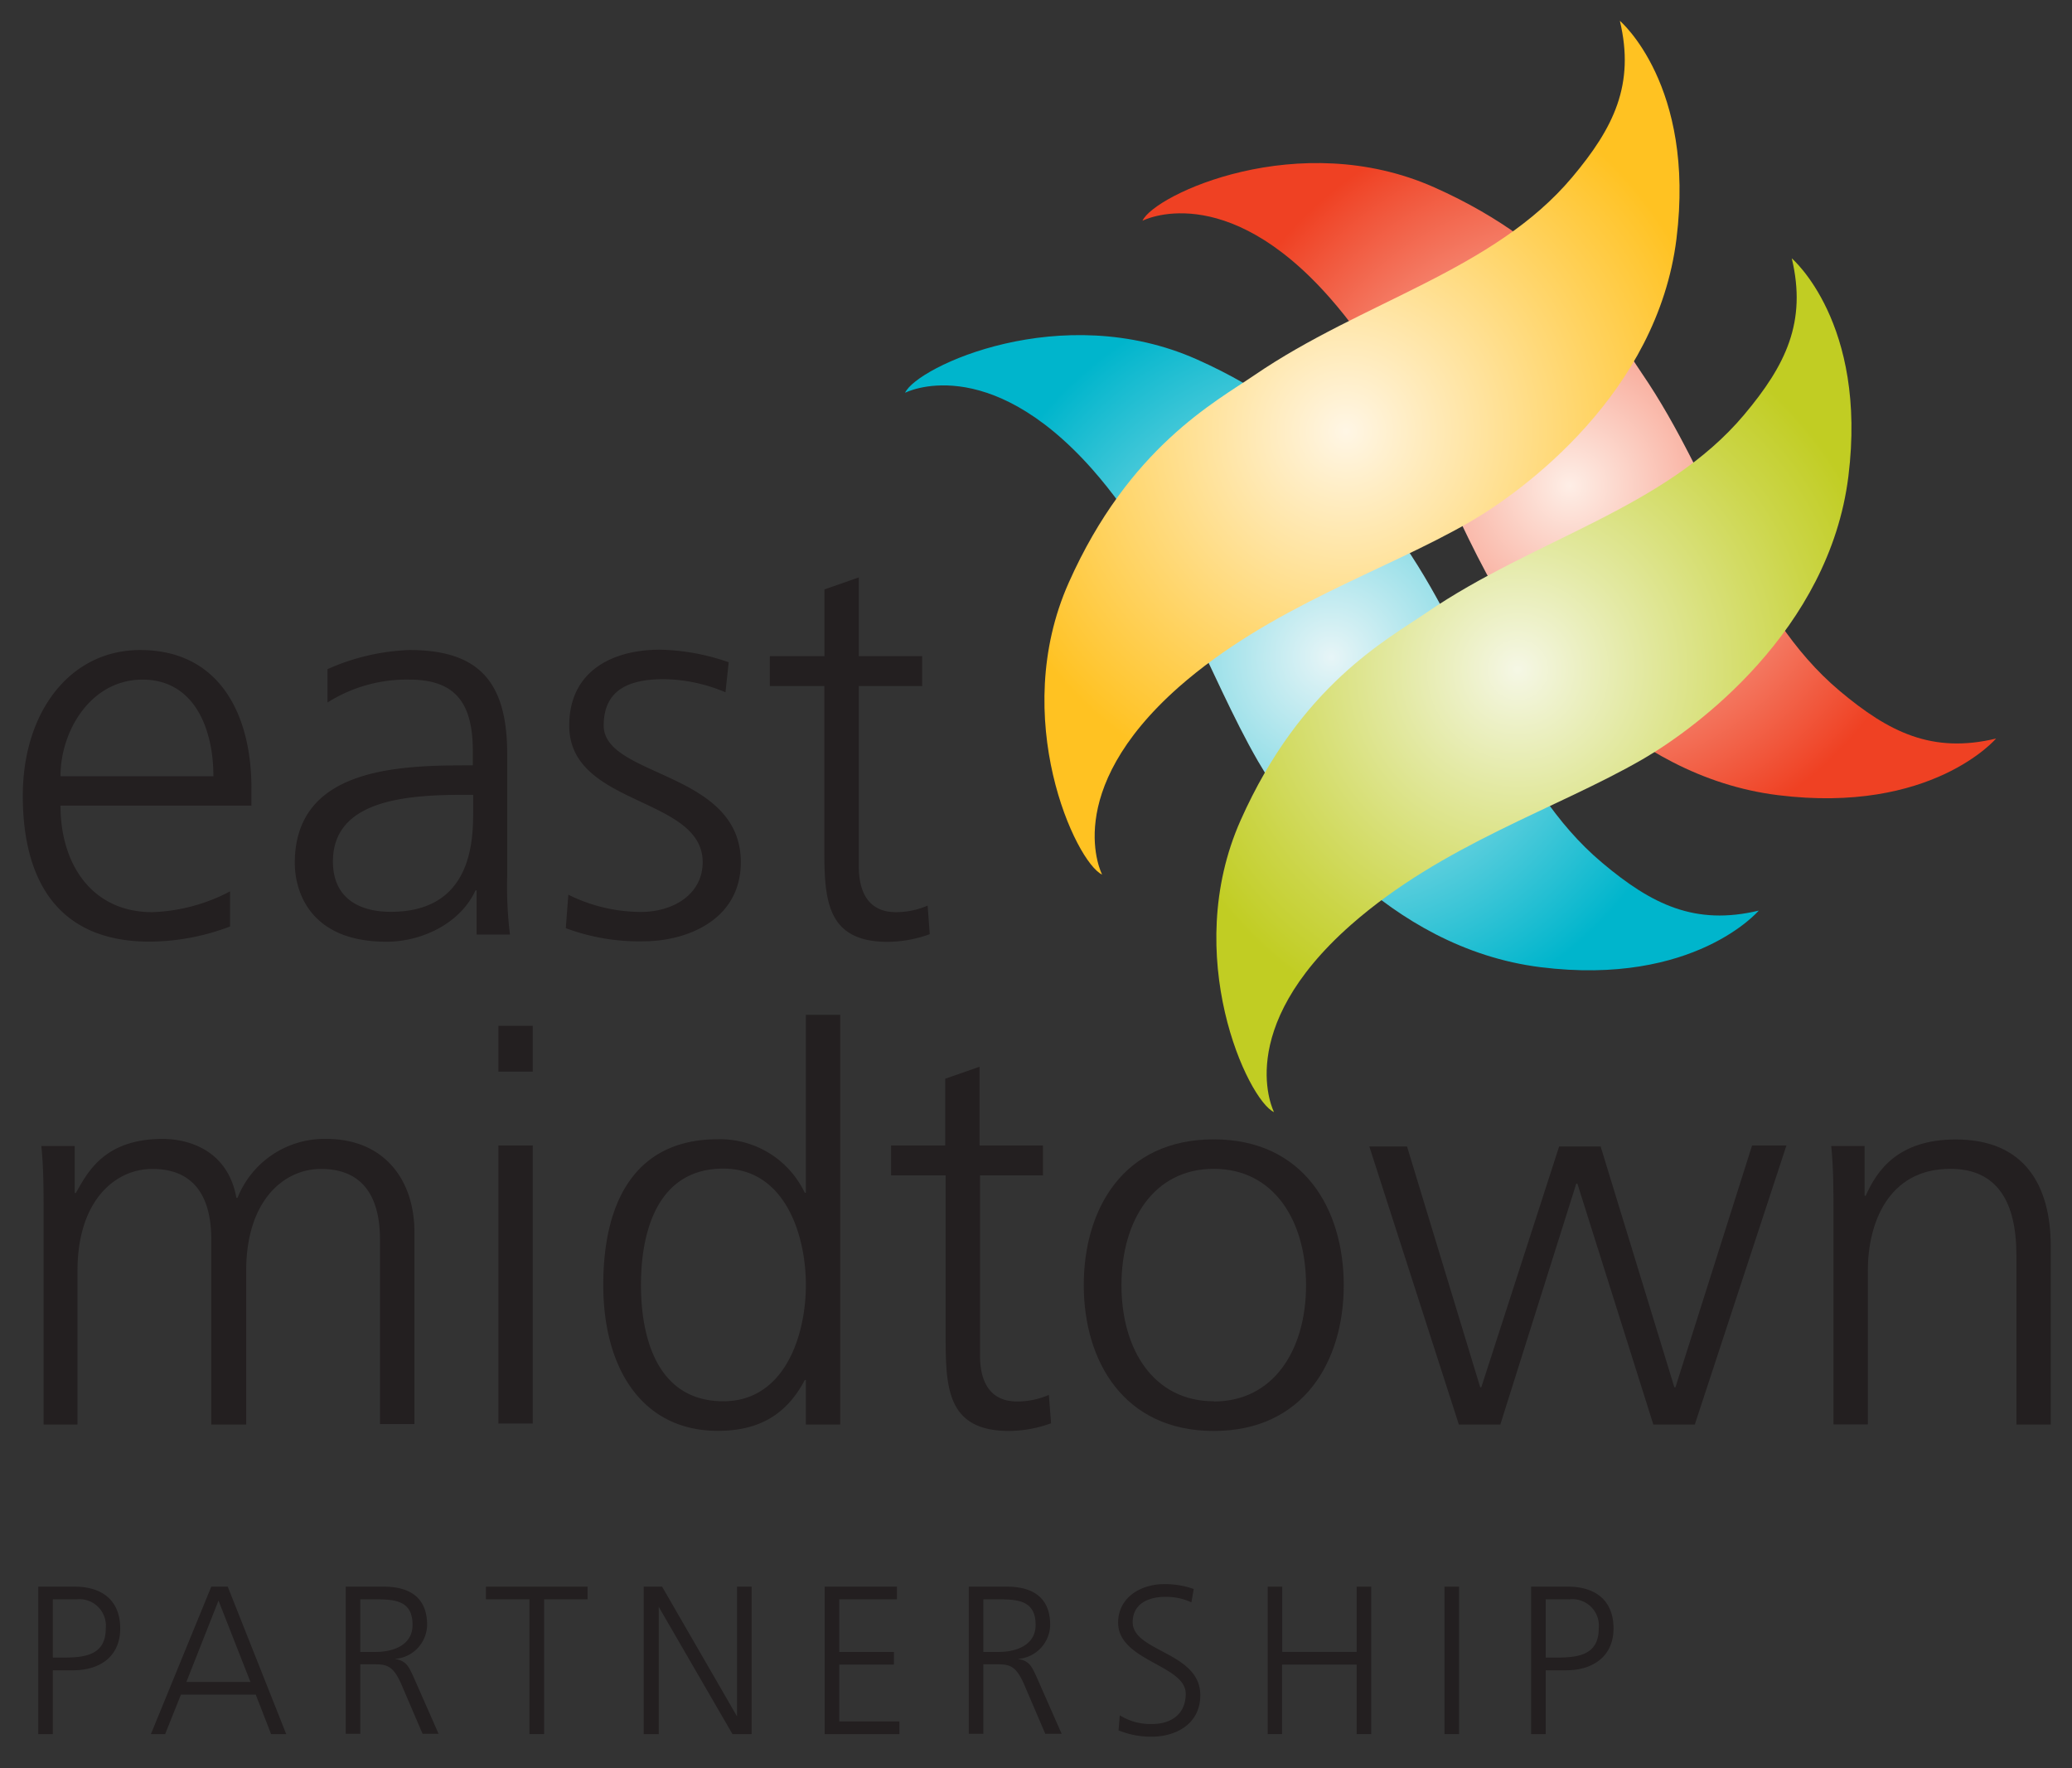 <svg xmlns="http://www.w3.org/2000/svg" xmlns:xlink="http://www.w3.org/1999/xlink" viewBox="0 0 186.33 159"><rect x="0" y="0" width="186.33" height="159" fill="#333333" stroke="none"/><defs><style>.cls-1{isolation:isolate;}.cls-2,.cls-4,.cls-5{mix-blend-mode:multiply;}.cls-2{fill:url(#radial-gradient);}.cls-3{fill:url(#radial-gradient-2);}.cls-4{fill:url(#radial-gradient-3);}.cls-5{fill:url(#radial-gradient-4);}.cls-6{fill:#231f20;}</style><radialGradient id="radial-gradient" cx="135.68" cy="42.61" r="33.99" gradientTransform="matrix(1, 0.05, -0.05, 1, 7.6, -5.72)" gradientUnits="userSpaceOnUse"><stop offset="0" stop-color="#feeee6"/><stop offset="1" stop-color="#ef4123"/></radialGradient><radialGradient id="radial-gradient-2" cx="115.08" cy="59.07" r="33.99" gradientTransform="matrix(1, 0.05, -0.05, 1, 7.6, -5.72)" gradientUnits="userSpaceOnUse"><stop offset="0" stop-color="#e7f5f7"/><stop offset="1" stop-color="#00b5cc"/></radialGradient><radialGradient id="radial-gradient-3" cx="-264.93" cy="-629.01" r="33.99" gradientTransform="matrix(0.05, -1, 1, 0.05, 763.31, -194.68)" gradientUnits="userSpaceOnUse"><stop offset="0" stop-color="#fff6e5"/><stop offset="1" stop-color="#ffc222"/></radialGradient><radialGradient id="radial-gradient-4" cx="-285.53" cy="-612.55" r="33.99" gradientTransform="matrix(0.05, -1, 1, 0.05, 763.31, -194.68)" gradientUnits="userSpaceOnUse"><stop offset="0" stop-color="#f5f7e5"/><stop offset="0.32" stop-color="#e3e9a3"/><stop offset="0.79" stop-color="#cbd547"/><stop offset="1" stop-color="#c1cd23"/></radialGradient></defs><title>EMP_logo</title><g class="cls-1"><g id="Layer_1" data-name="Layer 1"><path class="cls-2" d="M102.74,19.85c1.07-2.35,14.08-8.42,26.25-3s16.26,13.21,18.66,16.72c6.64,9.7,9.37,21.48,17.78,28.55,4.45,3.74,8.34,5.66,14.07,4.29,0,0-5.78,6.81-19.61,5.09S137.24,57.8,134.47,53c-4.46-7.71-7.65-18-14.89-26.23C110.1,16,102.74,19.85,102.74,19.85Z"/><path class="cls-3" d="M81.39,35.32c1.07-2.35,14.08-8.42,26.25-3s16.26,13.21,18.67,16.72c6.63,9.7,9.37,21.49,17.78,28.55,4.45,3.74,8.34,5.66,14.07,4.29,0,0-5.78,6.81-19.61,5.09s-22.66-13.74-25.43-18.54c-4.46-7.72-7.65-18-14.89-26.23C88.74,31.49,81.39,35.32,81.39,35.32Z"/><path class="cls-4" d="M99.11,78.64c-2.35-1.07-8.42-14.08-3-26.25s13.2-16.26,16.72-18.67c9.7-6.63,21.48-9.37,28.55-17.78,3.74-4.45,5.66-8.34,4.29-14.07,0,0,6.81,5.78,5.09,19.61s-13.74,22.66-18.54,25.43c-7.71,4.46-18,7.65-26.23,14.88C95.27,71.28,99.11,78.64,99.11,78.64Z"/><path class="cls-5" d="M114.57,100c-2.35-1.07-8.42-14.08-3-26.25s13.2-16.26,16.72-18.67c9.7-6.63,21.48-9.37,28.55-17.78,3.74-4.45,5.66-8.34,4.29-14.07,0,0,6.81,5.78,5.09,19.61S152.52,65.5,147.72,68.27c-7.71,4.46-18,7.65-26.23,14.89C110.74,92.64,114.57,100,114.57,100Z"/><path class="cls-6" d="M20.71,83.3a20.54,20.54,0,0,1-7.27,1.37c-8.3,0-11.39-5.6-11.39-13.11S6.27,58.45,12.61,58.45c7.07,0,10,5.7,10,12.42v1.57H5.44c0,5.3,2.85,9.58,8.25,9.58a16.11,16.11,0,0,0,7-1.87V83.3ZM19.19,69.8c0-4.37-1.77-8.69-6.38-8.69S5.44,65.67,5.44,69.8H19.19Z"/><path class="cls-6" d="M42.86,80.06h-0.1c-1.37,3-4.86,4.62-8,4.62-7.12,0-8.25-4.81-8.25-7.07,0-8.4,8.94-8.79,15.42-8.79h0.59V67.54c0-4.27-1.52-6.43-5.7-6.43a13.3,13.3,0,0,0-7.37,2.06v-3a19.73,19.73,0,0,1,7.37-1.72c6.19,0,8.79,2.8,8.79,9.33v11a35.59,35.59,0,0,0,.25,5.25h-3v-4Zm-0.29-8.59H41.68c-5.35,0-11.74.54-11.74,6,0,3.29,2.36,4.52,5.2,4.52,7.27,0,7.41-6.33,7.41-9V71.47Z"/><path class="cls-6" d="M51.11,80.45A14.73,14.73,0,0,0,57.64,82c2.95,0,5.55-1.62,5.55-4.47,0-5.94-12-5-12-12.28,0-5,4-6.83,8.15-6.83a19.75,19.75,0,0,1,6.19,1.13l-0.29,2.7a14.62,14.62,0,0,0-5.55-1.18c-3.19,0-5.4,1-5.4,4.17,0,4.66,12.33,4.08,12.33,12.28,0,5.3-5,7.12-8.74,7.12a18.84,18.84,0,0,1-7-1.18Z"/><path class="cls-6" d="M82.93,61.69h-5.7V77.9c0,2.26.83,4.12,3.34,4.12a7.18,7.18,0,0,0,2.85-.59L83.61,84a11.31,11.31,0,0,1-3.78.69c-5.5,0-5.7-3.78-5.7-8.35V61.69H69.23V59h4.91V53l3.09-1.08V59h5.7v2.65Z"/><path class="cls-6" d="M34.17,128.09V111.44c0-3.54-1.33-6.33-5.3-6.33-3.39,0-6.73,2.9-6.73,9.13v13.85H19V111.44c0-3.54-1.33-6.33-5.3-6.33-3.39,0-6.73,2.9-6.73,9.13v13.85H3.92V108.94c0-1.92,0-3.88-.2-5.89h3v4.22l0.1,0c1-1.72,2.46-4.86,7.81-4.86,2.21,0,5.84.93,6.63,5.3h0.1a8.41,8.41,0,0,1,8-5.3c5.06,0,7.91,3.54,7.91,8.4v17.24H34.17Z"/><path class="cls-6" d="M47.91,96.36H44.82V92.24h3.09v4.13ZM44.82,103h3.09v25H44.82V103Z"/><path class="cls-6" d="M75.56,128.09H72.47v-4h-0.1c-1.67,3.19-4.22,4.57-7.81,4.57-6.88,0-10.31-5.7-10.31-13.11,0-7.61,2.95-13.11,10.31-13.11a8.44,8.44,0,0,1,7.81,4.81h0.1v-16h3.09v36.83ZM65.05,126c5.5,0,7.42-5.89,7.42-10.46s-1.92-10.46-7.42-10.46c-5.89,0-7.41,5.6-7.41,10.46S59.16,126,65.05,126Z"/><path class="cls-6" d="M93.83,105.69h-5.7v16.2c0,2.26.83,4.13,3.34,4.13a7.17,7.17,0,0,0,2.85-.59l0.2,2.55a11.31,11.31,0,0,1-3.78.69c-5.5,0-5.7-3.78-5.7-8.35V105.69H80.13V103H85V97l3.09-1.08V103h5.7v2.65Z"/><path class="cls-6" d="M109.15,102.45c8.1,0,11.69,6.29,11.69,13.11s-3.59,13.11-11.69,13.11-11.69-6.29-11.69-13.11S101,102.45,109.15,102.45Zm0,23.57c5.4,0,8.3-4.66,8.3-10.46s-2.9-10.46-8.3-10.46-8.3,4.66-8.3,10.46S103.75,126,109.15,126Z"/><path class="cls-6" d="M152.41,128.09h-3.73l-6.83-21.66h-0.1l-6.83,21.66h-3.73l-8.05-25h3.39l6.58,21.65h0.1l7-21.65h3.73l6.63,21.65h0.1L157.56,103h3.09Z"/><path class="cls-6" d="M164.88,108.94c0-1.92,0-3.88-.2-5.89h3v4.47h0.1c1-2.26,2.9-5.06,8.1-5.06,6.19,0,8.54,4.13,8.54,9.63v16h-3.09V112.86c0-4.71-1.67-7.76-5.94-7.76-5.65,0-7.42,5-7.42,9.13v13.85h-3.09V108.94Z"/><path class="cls-6" d="M3.44,142.67H6.71c2.49,0,4.1,1.25,4.1,3.76S9,150.19,6.58,150.19H4.75v5.74H3.44V142.67Zm1.31,6.38H5.67c2,0,3.84-.23,3.84-2.62a2.38,2.38,0,0,0-2.62-2.62H4.75v5.24Z"/><path class="cls-6" d="M19,142.67h1.48l5.26,13.26H24.38L23,152.38H16.27l-1.42,3.55H13.57Zm0.65,1.25-2.89,7.32h5.76Z"/><path class="cls-6" d="M31.09,142.67h3.42c2.36,0,3.9,1,3.9,3.44a3.12,3.12,0,0,1-2.94,3.06v0c1.06,0.13,1.29.7,1.71,1.6l2.26,5.13H38l-1.92-4.48c-0.76-1.71-1.33-1.77-2.58-1.77H32.4v6.25H31.09V142.67Zm1.31,5.87h1.39c1.54,0,3.31-.59,3.31-2.43,0-2.17-1.54-2.3-3.34-2.3H32.4v4.73Z"/><path class="cls-6" d="M47.61,143.81H43.7v-1.14h9.14v1.14H48.93v12.12H47.61V143.81Z"/><path class="cls-6" d="M57.89,142.67h1.65l6.74,11.67h0V142.67h1.31v13.26H65.87l-6.63-11.44h0v11.44H57.89V142.67Z"/><path class="cls-6" d="M74.16,142.67h6.5v1.14H75.47v4.73h4.92v1.14H75.47v5.11h5.41v1.14H74.16V142.67Z"/><path class="cls-6" d="M87.12,142.67h3.42c2.36,0,3.9,1,3.9,3.44a3.12,3.12,0,0,1-2.94,3.06v0c1.06,0.13,1.29.7,1.71,1.6l2.26,5.13H94l-1.92-4.48c-0.76-1.71-1.33-1.77-2.58-1.77H88.43v6.25H87.12V142.67Zm1.31,5.87h1.39c1.54,0,3.31-.59,3.31-2.43,0-2.17-1.54-2.3-3.34-2.3H88.43v4.73Z"/><path class="cls-6" d="M100.7,154.24a5.22,5.22,0,0,0,2.93.78c1.63,0,3-.84,3-2.72,0-2.6-6.08-2.93-6.08-6.4,0-2.13,1.86-3.46,4.2-3.46a7.91,7.91,0,0,1,2.6.44l-0.21,1.2a5.41,5.41,0,0,0-2.41-.49c-1.37,0-2.87.57-2.87,2.28,0,2.66,6.08,2.68,6.08,6.55,0,2.68-2.3,3.74-4.35,3.74a7.58,7.58,0,0,1-3-.57Z"/><path class="cls-6" d="M114,142.67h1.31v5.87H122v-5.87h1.31v13.26H122v-6.25h-6.71v6.25H114V142.67Z"/><path class="cls-6" d="M129.9,142.67h1.31v13.26H129.9V142.67Z"/><path class="cls-6" d="M137.71,142.67H141c2.49,0,4.1,1.25,4.1,3.76s-1.86,3.76-4.24,3.76H139v5.74h-1.31V142.67Zm1.31,6.38h0.91c2,0,3.84-.23,3.84-2.62a2.38,2.38,0,0,0-2.62-2.62H139v5.24Z"/></g></g></svg>